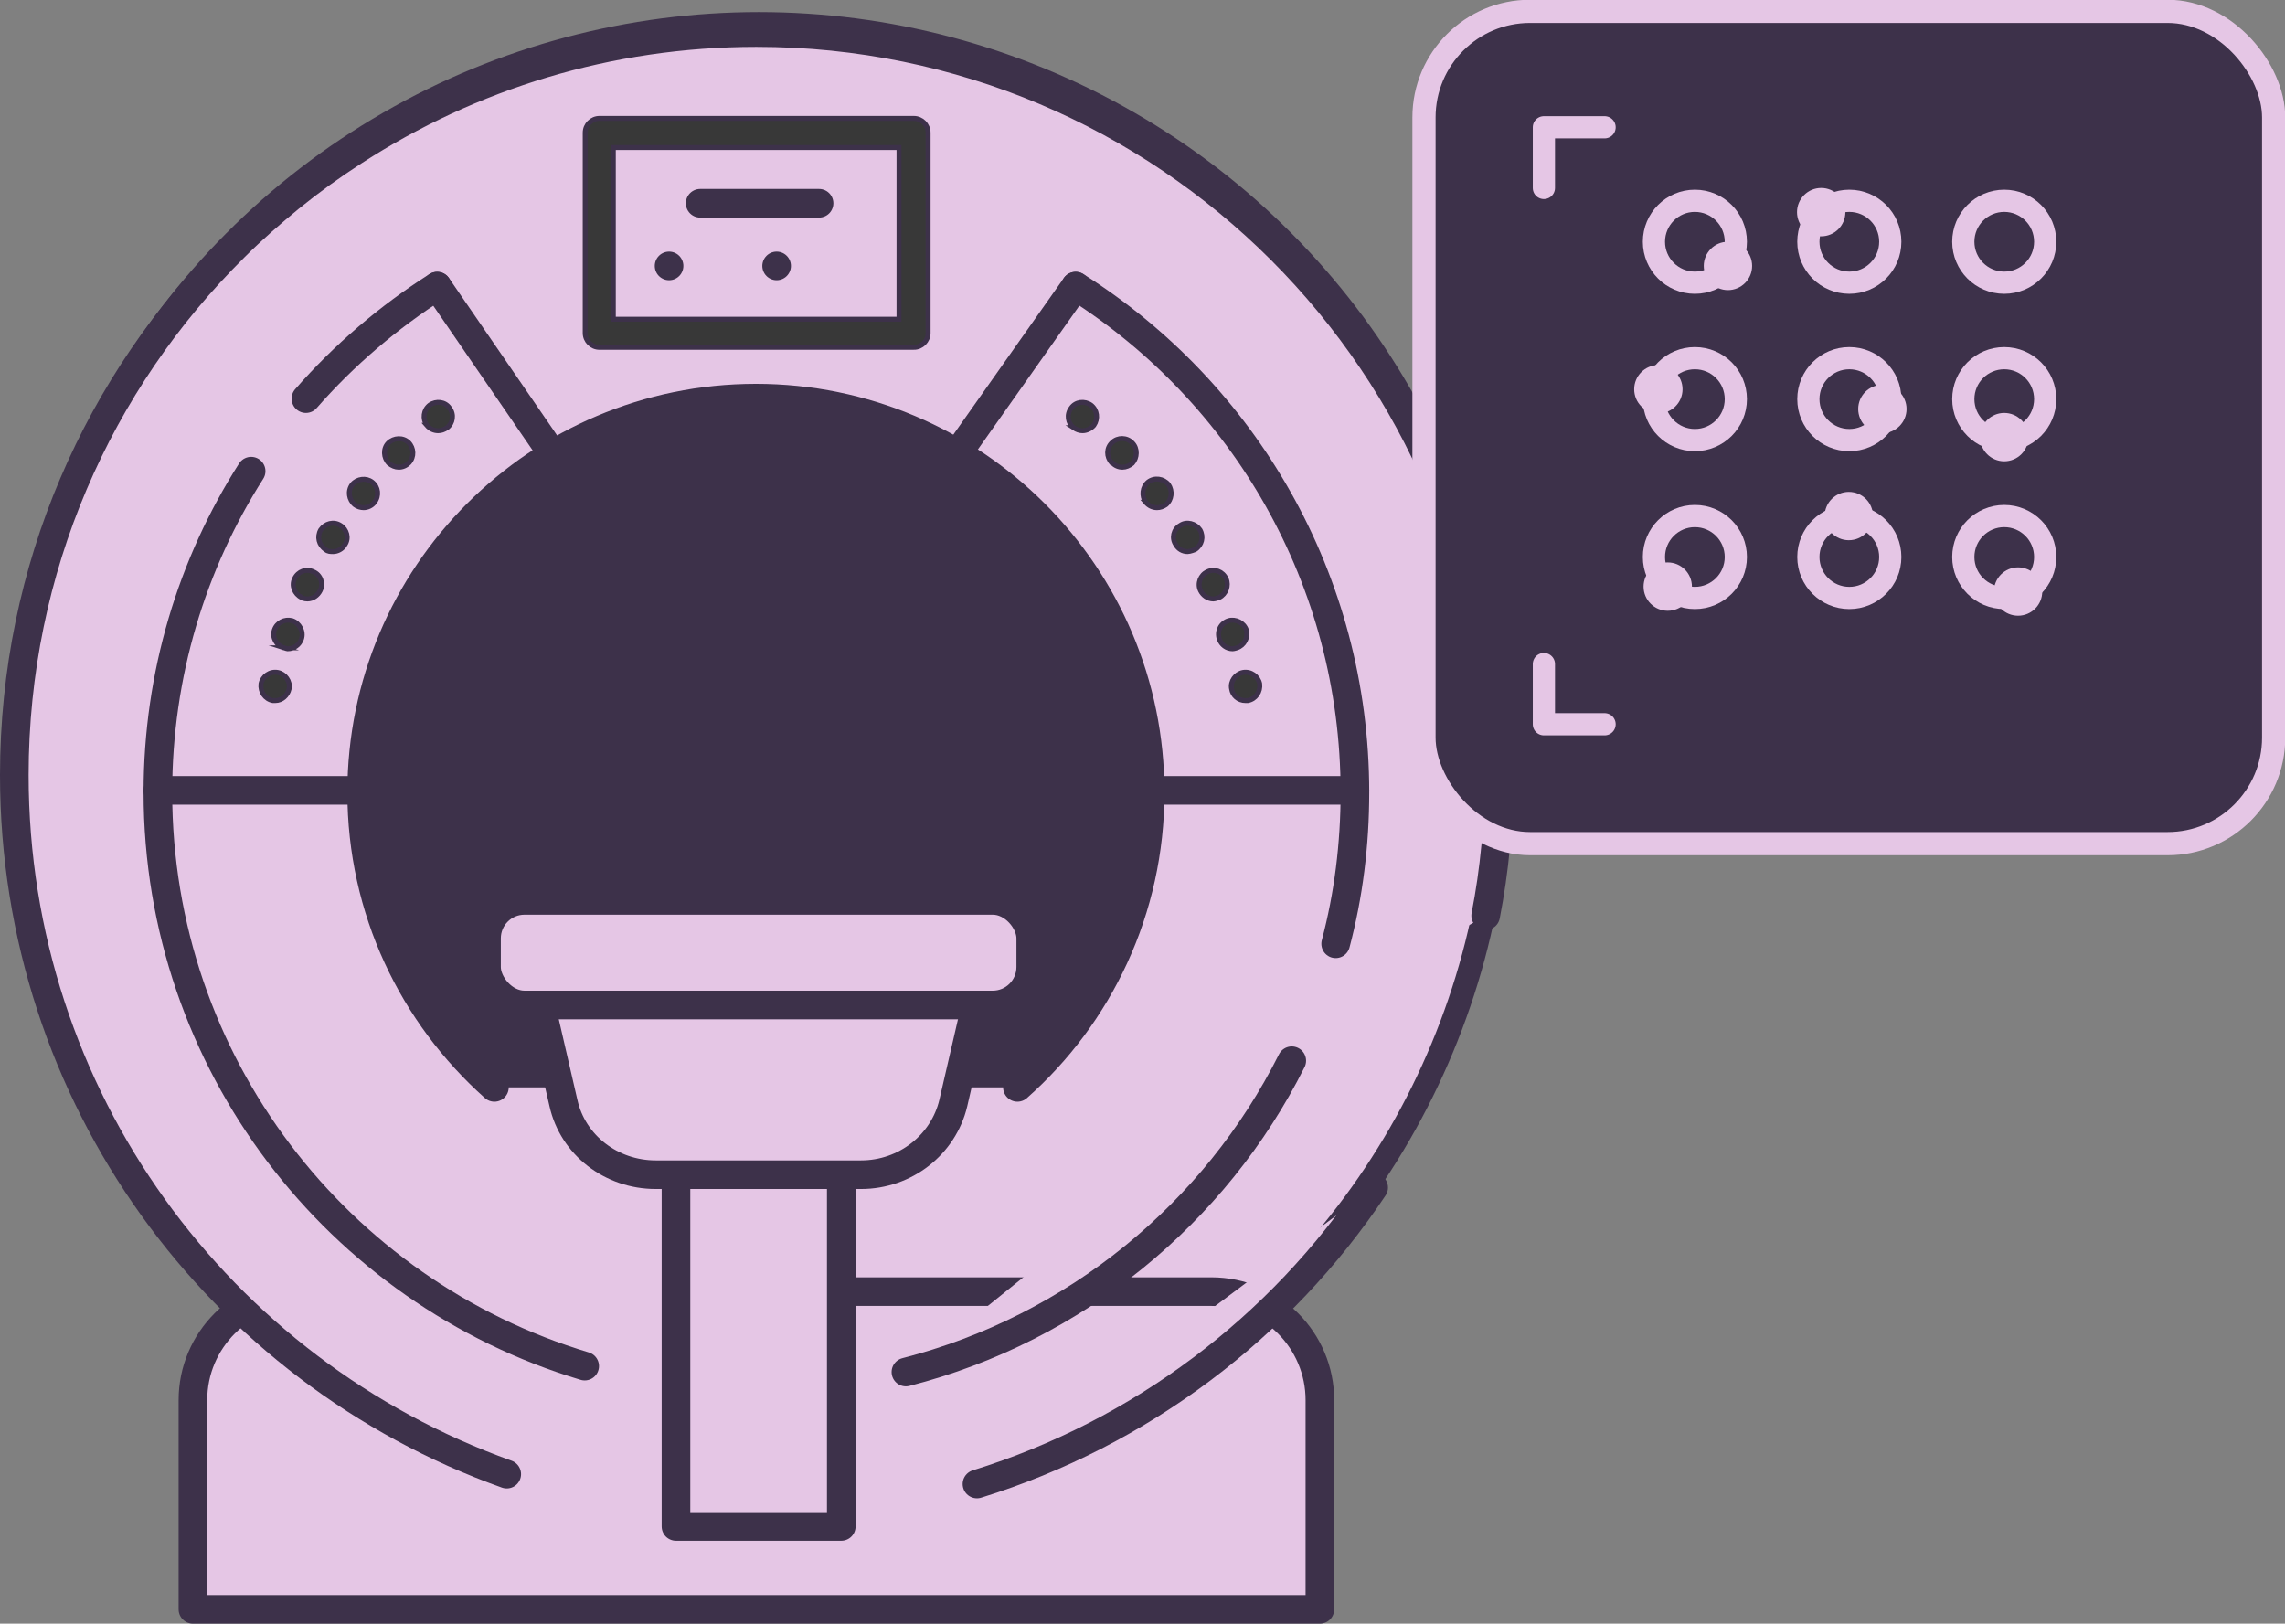 <?xml version="1.0" encoding="UTF-8"?>
<svg id="Layer_2" xmlns="http://www.w3.org/2000/svg" viewBox="0 0 46.31 32.91">
  <rect x="0" y="0" width="46.31" height="32.91" fill="#808080" stroke="none"/>
  <defs>
    <style>
      .cls-1 {
        fill: #383838;
        stroke-miterlimit: 10;
        stroke-width: .1px;
      }

      .cls-1, .cls-2, .cls-3, .cls-4, .cls-5, .cls-6 {
        stroke: #3d314a;
      }

      .cls-7 {
        fill: none;
        stroke-width: .45px;
      }

      .cls-7, .cls-2, .cls-8, .cls-3, .cls-4, .cls-5, .cls-6 {
        stroke-linecap: round;
        stroke-linejoin: round;
      }

      .cls-7, .cls-8 {
        stroke: #e5c6e5;
      }

      .cls-2 {
        stroke-dasharray: 0 1.09 0 1.09;
      }

      .cls-2, .cls-3 {
        fill: #fff;
      }

      .cls-2, .cls-3, .cls-4, .cls-6 {
        stroke-width: .58px;
      }

      .cls-8 {
        stroke-width: .47px;
      }

      .cls-8, .cls-4 {
        fill: #3d314a;
      }

      .cls-9, .cls-5 {
        fill: #e5c6e5;
      }

      .cls-5 {
        stroke-width: .47px;
      }

      .cls-6 {
        fill: #e5c6e5;
      }
    </style>
  </defs>
  <g id="Layer_1-2" data-name="Layer_1">
    <circle class="cls-5" cx="15.38" cy="15.48" r="15"/>
    <path class="cls-6" d="M6.11,26.18h18.44c1.22,0,2.2.99,2.2,2.2v4.24H3.91v-4.24c0-1.22.99-2.2,2.2-2.2Z"/>
    <path class="cls-6" d="M30.11,18.56c.18-.92.27-1.87.27-2.85C30.37,7.4,23.64.66,15.33.66c-3,0-5.8.88-8.15,2.4-.45.29-.88.6-1.3.94-.39.32-.77.65-1.13,1.01C2,7.73.29,11.52.29,15.71c0,6.53,4.16,12.09,9.98,14.17"/>
    <path class="cls-6" d="M19.8,30.08c3.32-1.03,6.15-3.18,8.04-6.01"/>
    <path class="cls-6" d="M27.07,19.13c.26-.98.39-2.01.39-3.07,0-4.32-2.26-8.11-5.66-10.26"/>
    <path class="cls-6" d="M18.36,27.81c3.43-.88,6.27-3.22,7.82-6.31"/>
    <path class="cls-6" d="M5.09,9.55c-1.2,1.88-1.89,4.12-1.89,6.51,0,5.49,3.65,10.13,8.65,11.63"/>
    <path class="cls-3" d="M8.86,5.8c-.99.63-1.89,1.4-2.66,2.28"/>
    <path class="cls-4" d="M20.62,22.04c1.65-1.46,2.69-3.6,2.69-5.98,0-4.41-3.58-7.99-7.99-7.99s-7.99,3.58-7.99,7.99c0,2.38,1.04,4.51,2.69,5.98"/>
    <line class="cls-3" x1="11.21" y1="9.22" x2="8.86" y2="5.8"/>
    <line class="cls-3" x1="19.45" y1="9.13" x2="21.8" y2="5.8"/>
    <line class="cls-3" x1="7.35" y1="16.02" x2="3.2" y2="16.02"/>
    <line class="cls-3" x1="27.46" y1="16.02" x2="23.32" y2="16.02"/>
    <rect class="cls-6" x="12.15" y="2.69" width="6.37" height="4.06"/>
    <path class="cls-1" d="M18.52,7.04h-6.37c-.16,0-.29-.13-.29-.29V2.69c0-.16.13-.29.29-.29h6.37c.16,0,.29.13.29.29v4.06c0,.16-.13.29-.29.29ZM12.43,6.47h5.79v-3.48h-5.79v3.48Z"/>
    <path class="cls-1" d="M5.53,14.2c-.16-.03-.26-.18-.24-.34h0c.03-.15.18-.26.34-.23h0c.15.03.26.18.23.33h0c-.03.14-.15.24-.28.24h-.05ZM5.75,13.13c-.15-.05-.24-.21-.19-.36h0c.05-.15.21-.23.36-.19h0c.15.05.24.22.19.37h0c-.04.12-.15.2-.28.2h0s-.05-.01-.08-.02ZM6.11,12.11c-.14-.07-.21-.24-.14-.38h0c.07-.15.24-.21.38-.14h0c.15.06.21.24.14.38h0c-.05.1-.15.17-.26.17h0s-.08,0-.12-.03ZM6.6,11.14c-.14-.09-.18-.26-.1-.4h0c.09-.13.26-.18.4-.09h0c.13.08.18.26.09.39h0c-.05.09-.15.14-.24.14h0c-.05,0-.11,0-.15-.04ZM7.19,10.23c-.12-.1-.15-.28-.05-.41h0c.1-.12.28-.14.4-.05h0c.13.1.15.28.05.41h0c-.05.07-.14.11-.22.11h0c-.06,0-.13-.02-.18-.06ZM7.88,9.39c-.11-.11-.12-.3-.01-.41h0c.11-.11.3-.12.41-.01h0c.11.11.12.29.01.41h0c-.06.06-.13.09-.21.09h0c-.07,0-.14-.03-.2-.08ZM8.65,8.62c-.09-.13-.07-.31.06-.41h0c.13-.09.31-.07.4.06h0c.1.13.07.31-.05.4h0c-.06.04-.12.06-.18.06h0c-.09,0-.17-.04-.23-.11Z"/>
    <path class="cls-1" d="M24.96,13.96c-.03-.15.08-.3.23-.33h0c.16-.03.31.08.34.23h0c.02.16-.08.31-.24.34h-.05c-.14,0-.26-.1-.28-.24ZM24.71,12.95c-.05-.16.03-.32.19-.37h0c.14-.04.31.04.36.19h0c.04.15-.04.31-.19.36h0s-.06.02-.09.02h0c-.12,0-.23-.08-.27-.2ZM24.33,11.97c-.07-.14,0-.32.14-.38h0c.14-.07.31-.01.38.14h0c.06.14,0,.31-.14.38h0s-.08.03-.12.03h0c-.11,0-.21-.07-.26-.17ZM23.83,11.04c-.09-.13-.05-.31.09-.39h0c.13-.09.31-.04.4.09h0c.08.14.04.31-.1.4h0s-.1.04-.15.04h0c-.1,0-.19-.05-.24-.14ZM23.22,10.18c-.09-.13-.07-.31.05-.41h0c.13-.1.31-.07.41.05h0c.09.13.07.31-.05.41h0c-.06.04-.12.06-.18.06h0c-.09,0-.17-.04-.23-.11ZM22.53,9.38h0c-.11-.12-.11-.3.01-.41h0c.11-.11.3-.11.41.01h0c.11.11.1.3,0,.41h0c-.06.05-.13.08-.2.08h0c-.08,0-.15-.03-.21-.09ZM21.76,8.67c-.12-.09-.15-.27-.05-.4h0c.09-.13.27-.15.4-.06h0c.13.1.15.28.06.41h0c-.06.07-.15.11-.23.11h0c-.06,0-.12-.02-.18-.06Z"/>
    <rect class="cls-6" x="13.7" y="23.81" width="3.35" height="7.13"/>
    <path class="cls-6" d="M17.45,23.81h-4.16c-.9,0-1.68-.6-1.87-1.45l-.55-2.38h9l-.55,2.38c-.2.84-.97,1.45-1.87,1.45Z"/>
    <rect class="cls-6" x="9.86" y="18.25" width="11.03" height="2.12" rx=".77" ry=".77"/>
    <line class="cls-6" x1="14.19" y1="4.12" x2="16.6" y2="4.12"/>
    <line class="cls-2" x1="13.56" y1="5.39" x2="17.24" y2="5.39"/>
    <rect class="cls-8" x="28.86" y=".23" width="17.22" height="16.87" rx="2.15" ry="2.15"/>
    <polyline class="cls-7" points="31.29 13.46 31.29 14.68 32.52 14.68"/>
    <polyline class="cls-7" points="31.29 3.81 31.29 2.58 32.52 2.58"/>
    <g>
      <circle class="cls-7" cx="34.35" cy="4.9" r=".83"/>
      <circle class="cls-7" cx="37.48" cy="4.9" r=".83"/>
      <circle class="cls-7" cx="40.62" cy="4.9" r=".83"/>
    </g>
    <g>
      <circle class="cls-7" cx="34.35" cy="8.09" r=".83"/>
      <circle class="cls-7" cx="37.48" cy="8.09" r=".83"/>
      <circle class="cls-7" cx="40.62" cy="8.09" r=".83"/>
    </g>
    <g>
      <circle class="cls-7" cx="34.35" cy="11.29" r=".83"/>
      <circle class="cls-7" cx="37.48" cy="11.29" r=".83"/>
      <circle class="cls-7" cx="40.62" cy="11.29" r=".83"/>
    </g>
    <circle class="cls-9" cx="35.02" cy="5.39" r=".49"/>
    <circle class="cls-9" cx="40.62" cy="8.86" r=".49"/>
    <circle class="cls-9" cx="36.91" cy="4.3" r=".49"/>
    <circle class="cls-9" cx="33.8" cy="11.89" r=".49"/>
    <circle class="cls-9" cx="33.61" cy="7.89" r=".49"/>
    <circle class="cls-9" cx="37.47" cy="10.46" r=".49"/>
    <circle class="cls-9" cx="40.9" cy="11.99" r=".49"/>
    <circle class="cls-9" cx="38.15" cy="8.29" r=".49"/>
  </g>
</svg>